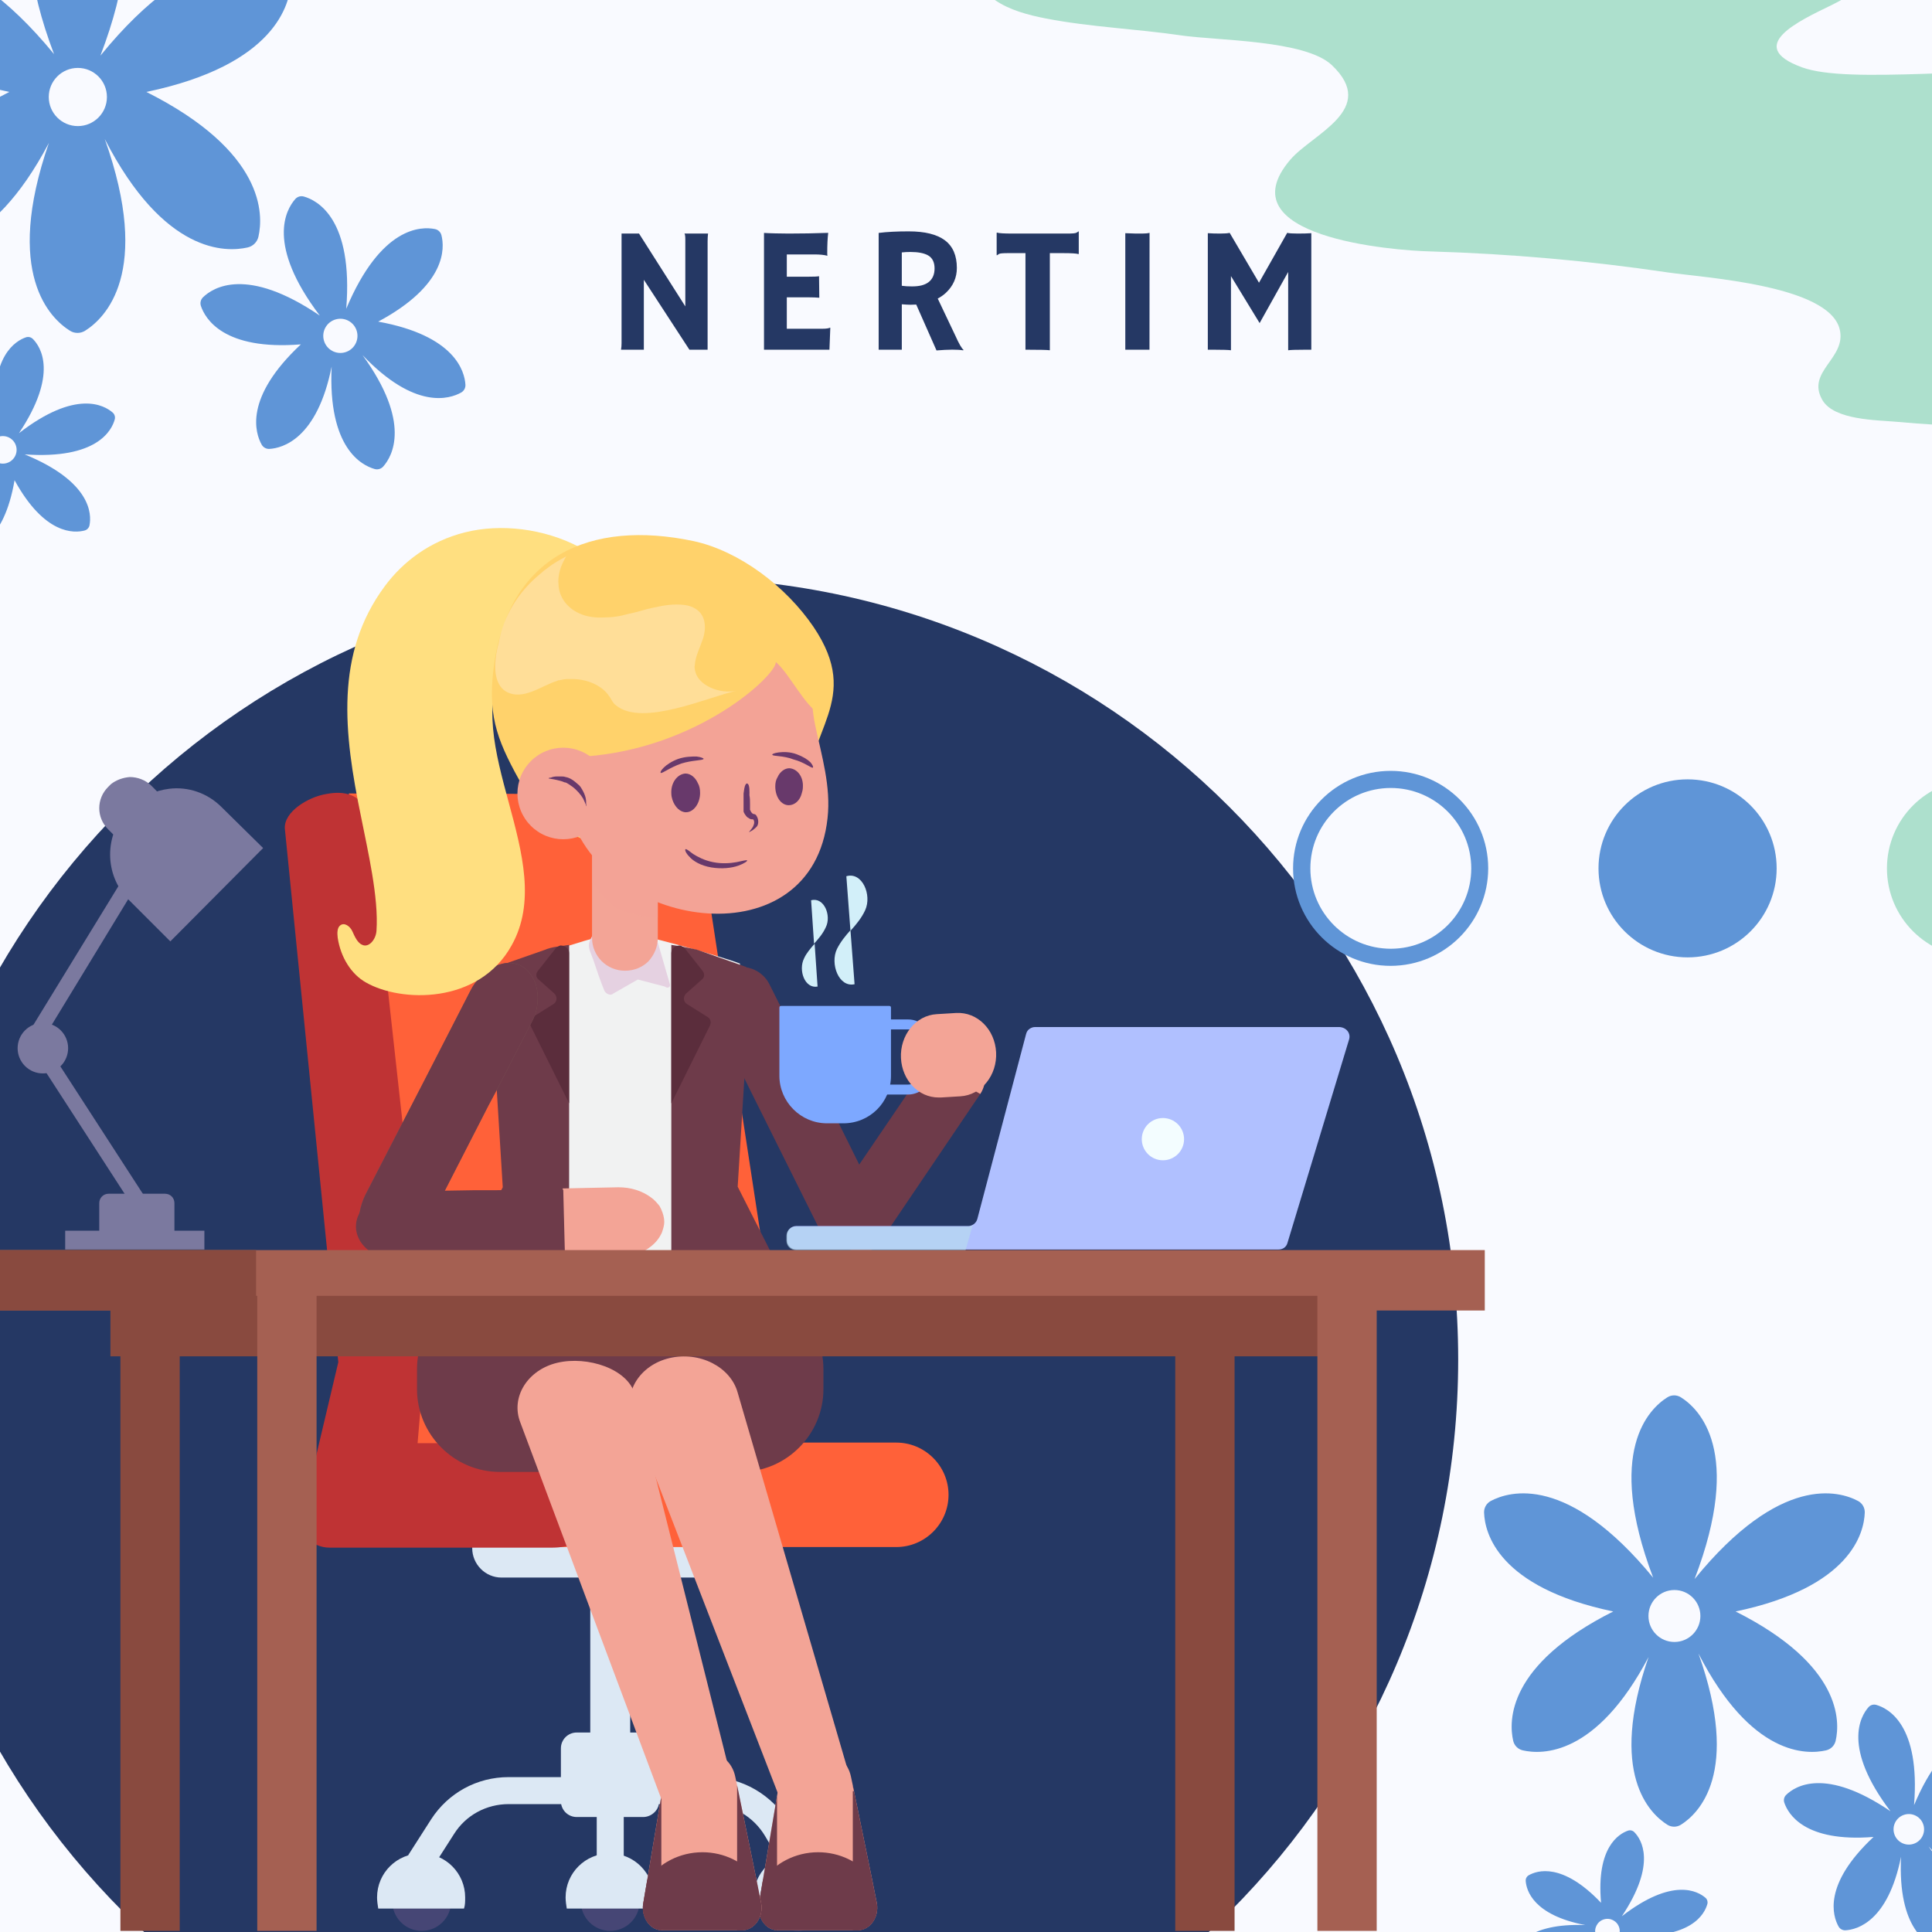 <svg xmlns="http://www.w3.org/2000/svg" xmlns:xlink="http://www.w3.org/1999/xlink" width="1080" viewBox="0 0 810 810" height="1080" preserveAspectRatio="xMidYMid meet"><defs><g></g><clipPath id="43053e42a5"><path d="M 0 242.25 L 611.352 242.25 L 611.352 810 L 0 810 Z M 0 242.25 " clip-rule="nonzero"></path></clipPath><clipPath id="da10d0a8d9"><path d="M 164 784 L 190 784 L 190 809.895 L 164 809.895 Z M 164 784 " clip-rule="nonzero"></path></clipPath><clipPath id="cfd8e65774"><path d="M 322 784 L 347 784 L 347 809.895 L 322 809.895 Z M 322 784 " clip-rule="nonzero"></path></clipPath><clipPath id="4d52016726"><path d="M 243 784 L 269 784 L 269 809.895 L 243 809.895 Z M 243 784 " clip-rule="nonzero"></path></clipPath><clipPath id="c8237ca276"><path d="M 318 734 L 368 734 L 368 809.895 L 318 809.895 Z M 318 734 " clip-rule="nonzero"></path></clipPath><clipPath id="2a83581175"><path d="M 317 776 L 368 776 L 368 809.895 L 317 809.895 Z M 317 776 " clip-rule="nonzero"></path></clipPath><clipPath id="00e48e330b"><path d="M 318 752 L 326 752 L 326 809.895 L 318 809.895 Z M 318 752 " clip-rule="nonzero"></path></clipPath><clipPath id="082502fe91"><path d="M 357 748 L 368 748 L 368 809.895 L 357 809.895 Z M 357 748 " clip-rule="nonzero"></path></clipPath><clipPath id="0bfcb8d19a"><path d="M 269 734 L 320 734 L 320 809.895 L 269 809.895 Z M 269 734 " clip-rule="nonzero"></path></clipPath><clipPath id="66f32c09f4"><path d="M 269 776 L 320 776 L 320 809.895 L 269 809.895 Z M 269 776 " clip-rule="nonzero"></path></clipPath><clipPath id="0d52234a70"><path d="M 269 752 L 278 752 L 278 809.895 L 269 809.895 Z M 269 752 " clip-rule="nonzero"></path></clipPath><clipPath id="cb4de362cf"><path d="M 309 748 L 320 748 L 320 809.895 L 309 809.895 Z M 309 748 " clip-rule="nonzero"></path></clipPath><clipPath id="b71ec45f8d"><path d="M 50 529 L 76 529 L 76 809.895 L 50 809.895 Z M 50 529 " clip-rule="nonzero"></path></clipPath><clipPath id="180e254218"><path d="M 492 529 L 518 529 L 518 809.895 L 492 809.895 Z M 492 529 " clip-rule="nonzero"></path></clipPath><clipPath id="d9afd499dc"><path d="M 0 524 L 622.5 524 L 622.5 550 L 0 550 Z M 0 524 " clip-rule="nonzero"></path></clipPath><clipPath id="c17800f600"><path d="M 552 529 L 578 529 L 578 809.895 L 552 809.895 Z M 552 529 " clip-rule="nonzero"></path></clipPath><clipPath id="ba3434ca13"><path d="M 107 529 L 133 529 L 133 809.895 L 107 809.895 Z M 107 529 " clip-rule="nonzero"></path></clipPath><clipPath id="102e5decc3"><path d="M 622.156 585 L 782 585 L 782 766 L 622.156 766 Z M 622.156 585 " clip-rule="nonzero"></path></clipPath><clipPath id="679f090626"><path d="M 84 82 L 195.203 82 L 195.203 197 L 84 197 Z M 84 82 " clip-rule="nonzero"></path></clipPath><clipPath id="36228aca7e"><path d="M 542.129 323.191 L 624 323.191 L 624 404.941 L 542.129 404.941 Z M 542.129 323.191 " clip-rule="nonzero"></path></clipPath></defs><rect x="-81" width="972" fill="#ffffff" y="-81" height="972" fill-opacity="1"></rect><rect x="-81" width="972" fill="#ffffff" y="-81" height="972" fill-opacity="1"></rect><rect x="-81" width="972" fill="#f9faff" y="-81" height="972" fill-opacity="1"></rect><g clip-path="url(#43053e42a5)"><path fill="#253864" d="M 283.602 242.25 C 102.59 242.25 -44.148 388.988 -44.148 570 C -44.148 751.012 102.59 897.75 283.602 897.75 C 464.613 897.75 611.352 751.012 611.352 570 C 611.352 388.988 464.613 242.25 283.602 242.25 " fill-opacity="1" fill-rule="nonzero"></path></g><path fill="#dce8f4" d="M 255.844 756.137 C 251.414 756.137 247.473 752.445 247.473 747.77 L 247.473 599.395 C 247.473 594.969 251.168 591.031 255.844 591.031 C 260.277 591.031 264.219 594.723 264.219 599.395 L 264.219 748.016 C 263.973 752.445 260.277 756.137 255.844 756.137 Z M 255.844 756.137 " fill-opacity="1" fill-rule="nonzero"></path><path fill="#dce8f4" d="M 301.152 661.402 L 210.289 661.402 C 203.395 661.402 197.98 655.742 197.98 649.102 C 197.98 642.211 203.641 636.797 210.289 636.797 L 301.152 636.797 C 308.047 636.797 313.465 642.457 313.465 649.102 C 313.465 655.742 308.047 661.402 301.152 661.402 Z M 301.152 661.402 " fill-opacity="1" fill-rule="nonzero"></path><path fill="#dce8f4" d="M 269.637 761.797 L 241.809 761.797 C 238.117 761.797 235.16 758.844 235.16 755.152 L 235.16 733.008 C 235.16 729.316 238.117 726.363 241.809 726.363 L 269.637 726.363 C 273.328 726.363 276.285 729.316 276.285 733.008 L 276.285 755.152 C 276.531 758.598 273.328 761.797 269.637 761.797 Z M 269.637 761.797 " fill-opacity="1" fill-rule="nonzero"></path><g clip-path="url(#da10d0a8d9)"><path fill="#464675" d="M 189.113 797.227 C 189.113 798.035 189.035 798.836 188.879 799.629 C 188.719 800.422 188.484 801.188 188.176 801.938 C 187.867 802.684 187.488 803.391 187.039 804.062 C 186.59 804.734 186.078 805.355 185.508 805.926 C 184.938 806.5 184.312 807.008 183.641 807.457 C 182.969 807.906 182.262 808.285 181.512 808.594 C 180.766 808.902 179.996 809.137 179.203 809.293 C 178.41 809.453 177.609 809.531 176.801 809.531 C 175.992 809.531 175.191 809.453 174.398 809.293 C 173.605 809.137 172.836 808.902 172.09 808.594 C 171.344 808.285 170.633 807.906 169.961 807.457 C 169.289 807.008 168.668 806.5 168.098 805.926 C 167.523 805.355 167.016 804.734 166.566 804.062 C 166.117 803.391 165.734 802.684 165.426 801.938 C 165.117 801.188 164.883 800.422 164.727 799.629 C 164.57 798.836 164.488 798.035 164.488 797.227 C 164.488 796.418 164.57 795.621 164.727 794.828 C 164.883 794.035 165.117 793.266 165.426 792.52 C 165.734 791.773 166.117 791.062 166.566 790.391 C 167.016 789.723 167.523 789.098 168.098 788.527 C 168.668 787.957 169.289 787.445 169.961 786.996 C 170.633 786.551 171.344 786.172 172.09 785.859 C 172.836 785.551 173.605 785.32 174.398 785.16 C 175.191 785.004 175.992 784.926 176.801 784.926 C 177.609 784.926 178.41 785.004 179.203 785.16 C 179.996 785.32 180.766 785.551 181.512 785.859 C 182.262 786.172 182.969 786.551 183.641 786.996 C 184.312 787.445 184.938 787.957 185.508 788.527 C 186.078 789.098 186.59 789.723 187.039 790.391 C 187.488 791.062 187.867 791.773 188.176 792.52 C 188.484 793.266 188.719 794.035 188.879 794.828 C 189.035 795.621 189.113 796.418 189.113 797.227 Z M 189.113 797.227 " fill-opacity="1" fill-rule="nonzero"></path></g><path fill="#dce8f4" d="M 194.531 800.18 C 195.023 798.703 195.023 797.227 195.023 795.504 C 195.023 785.418 186.898 777.051 176.555 777.051 C 166.461 777.051 158.086 785.172 158.086 795.504 C 158.086 796.98 158.332 798.703 158.578 800.18 Z M 194.531 800.18 " fill-opacity="1" fill-rule="nonzero"></path><g clip-path="url(#cfd8e65774)"><path fill="#464675" d="M 346.953 797.227 C 346.953 798.035 346.875 798.836 346.719 799.629 C 346.562 800.422 346.328 801.188 346.02 801.938 C 345.707 802.684 345.328 803.391 344.879 804.062 C 344.43 804.734 343.922 805.355 343.348 805.926 C 342.777 806.5 342.156 807.008 341.484 807.457 C 340.812 807.906 340.102 808.285 339.355 808.594 C 338.609 808.902 337.836 809.137 337.043 809.293 C 336.25 809.453 335.453 809.531 334.645 809.531 C 333.836 809.531 333.035 809.453 332.242 809.293 C 331.449 809.137 330.68 808.902 329.93 808.594 C 329.184 808.285 328.477 807.906 327.801 807.457 C 327.129 807.008 326.508 806.5 325.938 805.926 C 325.367 805.355 324.855 804.734 324.406 804.062 C 323.957 803.391 323.578 802.684 323.27 801.938 C 322.957 801.188 322.727 800.422 322.566 799.629 C 322.41 798.836 322.332 798.035 322.332 797.227 C 322.332 796.418 322.41 795.621 322.566 794.828 C 322.727 794.035 322.957 793.266 323.27 792.52 C 323.578 791.773 323.957 791.062 324.406 790.391 C 324.855 789.723 325.367 789.098 325.938 788.527 C 326.508 787.957 327.129 787.445 327.801 786.996 C 328.477 786.551 329.184 786.172 329.93 785.859 C 330.68 785.551 331.449 785.32 332.242 785.16 C 333.035 785.004 333.836 784.926 334.645 784.926 C 335.453 784.926 336.25 785.004 337.043 785.16 C 337.836 785.32 338.609 785.551 339.355 785.859 C 340.102 786.172 340.812 786.551 341.484 786.996 C 342.156 787.445 342.777 787.957 343.348 788.527 C 343.922 789.098 344.43 789.723 344.879 790.391 C 345.328 791.062 345.707 791.773 346.02 792.52 C 346.328 793.266 346.562 794.035 346.719 794.828 C 346.875 795.621 346.953 796.418 346.953 797.227 Z M 346.953 797.227 " fill-opacity="1" fill-rule="nonzero"></path></g><path fill="#dce8f4" d="M 352.371 800.18 C 352.863 798.703 352.863 797.227 352.863 795.504 C 352.863 785.418 344.738 777.051 334.398 777.051 C 324.301 777.051 315.93 785.172 315.93 795.504 C 315.93 796.98 316.176 798.703 316.422 800.18 Z M 352.371 800.18 " fill-opacity="1" fill-rule="nonzero"></path><g clip-path="url(#4d52016726)"><path fill="#464675" d="M 268.156 797.227 C 268.156 798.035 268.078 798.836 267.922 799.629 C 267.762 800.422 267.531 801.188 267.219 801.938 C 266.91 802.684 266.531 803.391 266.082 804.062 C 265.633 804.734 265.125 805.355 264.551 805.926 C 263.98 806.5 263.359 807.008 262.688 807.457 C 262.012 807.906 261.305 808.285 260.559 808.594 C 259.809 808.902 259.039 809.137 258.246 809.293 C 257.453 809.453 256.652 809.531 255.844 809.531 C 255.035 809.531 254.238 809.453 253.445 809.293 C 252.652 809.137 251.879 808.902 251.133 808.594 C 250.387 808.285 249.676 807.906 249.004 807.457 C 248.332 807.008 247.711 806.5 247.141 805.926 C 246.566 805.355 246.059 804.734 245.609 804.062 C 245.16 803.391 244.781 802.684 244.469 801.938 C 244.16 801.188 243.926 800.422 243.77 799.629 C 243.613 798.836 243.535 798.035 243.535 797.227 C 243.535 796.418 243.613 795.621 243.77 794.828 C 243.926 794.035 244.16 793.266 244.469 792.52 C 244.781 791.773 245.16 791.062 245.609 790.391 C 246.059 789.723 246.566 789.098 247.141 788.527 C 247.711 787.957 248.332 787.445 249.004 786.996 C 249.676 786.551 250.387 786.172 251.133 785.859 C 251.879 785.551 252.652 785.32 253.445 785.16 C 254.238 785.004 255.035 784.926 255.844 784.926 C 256.652 784.926 257.453 785.004 258.246 785.16 C 259.039 785.32 259.809 785.551 260.559 785.859 C 261.305 786.172 262.012 786.551 262.688 786.996 C 263.359 787.445 263.98 787.957 264.551 788.527 C 265.125 789.098 265.633 789.723 266.082 790.391 C 266.531 791.062 266.91 791.773 267.219 792.52 C 267.531 793.266 267.762 794.035 267.922 794.828 C 268.078 795.621 268.156 796.418 268.156 797.227 Z M 268.156 797.227 " fill-opacity="1" fill-rule="nonzero"></path></g><path fill="#dce8f4" d="M 273.574 800.18 C 274.066 798.703 274.066 797.227 274.066 795.504 C 274.066 785.418 265.941 777.051 255.598 777.051 C 245.504 777.051 237.133 785.172 237.133 795.504 C 237.133 796.98 237.379 798.703 237.625 800.18 Z M 273.574 800.18 " fill-opacity="1" fill-rule="nonzero"></path><path fill="#dce8f4" d="M 330.703 786.648 L 320.852 769.914 C 315.93 761.551 307.062 756.383 297.461 756.383 L 213.246 756.383 C 203.887 756.383 195.27 761.059 190.344 768.93 L 180.742 783.941 L 171.137 777.789 L 180.742 762.781 C 187.883 751.707 199.949 745.062 213.246 745.062 L 297.461 745.062 C 311.004 745.062 323.809 752.445 330.703 764.254 L 340.555 780.988 Z M 330.703 786.648 " fill-opacity="1" fill-rule="nonzero"></path><path fill="#dce8f4" d="M 250.184 750.723 L 261.508 750.723 L 261.508 785.664 L 250.184 785.664 Z M 250.184 750.723 " fill-opacity="1" fill-rule="nonzero"></path><path fill="#ff6139" d="M 146.27 332.668 L 255.598 332.914 C 275.297 332.914 292.043 346.938 295.738 366.379 L 319.375 520.902 C 319.867 522.871 319.867 524.84 320.113 527.055 L 321.84 577.004 C 322.578 599.887 304.602 618.836 281.699 619.328 L 164.488 621.789 L 146.023 339.559 Z M 146.27 332.668 " fill-opacity="1" fill-rule="nonzero"></path><path fill="#ff6139" d="M 375.766 648.609 L 208.566 648.609 L 208.566 604.809 L 375.766 604.809 C 387.832 604.809 397.68 614.652 397.68 626.707 C 397.68 638.766 387.832 648.609 375.766 648.609 Z M 375.766 648.609 " fill-opacity="1" fill-rule="nonzero"></path><path fill="#bf3334" d="M 119.426 347.43 L 141.836 571.098 L 126.57 635.566 C 124.844 642.457 130.508 648.855 138.141 648.855 L 231.715 648.855 C 245.012 648.855 255.598 639.012 255.598 626.953 C 255.598 614.898 245.012 605.055 231.715 605.055 L 175.078 605.055 L 178.773 561.258 L 154.887 344.973 C 152.918 330.207 140.605 332.176 136.664 332.914 C 129.277 334.145 118.934 340.297 119.426 347.43 Z M 119.426 347.43 " fill-opacity="1" fill-rule="nonzero"></path><g clip-path="url(#c8237ca276)"><path fill="#f3a496" d="M 359.512 809.285 L 326.27 809.285 C 326.023 809.285 326.023 809.285 325.777 809.285 C 320.852 809.039 317.406 803.871 318.145 798.211 L 319.867 788.125 L 325.777 752.938 L 327.008 746.047 C 327.996 740.141 332.426 735.711 337.844 735.223 L 344.738 734.73 C 350.402 734.484 355.574 738.664 356.805 745.062 L 357.543 748.508 L 365.422 786.895 L 367.641 797.965 C 368.625 803.625 364.93 809.285 359.512 809.285 Z M 359.512 809.285 " fill-opacity="1" fill-rule="nonzero"></path></g><g clip-path="url(#2a83581175)"><path fill="#6e3b4a" d="M 359.512 809.285 L 326.27 809.285 C 321.102 809.285 317.16 803.871 318.145 798.211 L 319.867 788.125 C 324.793 781.234 333.41 776.559 343.016 776.559 C 352.125 776.559 360.254 780.742 365.176 786.895 L 367.395 797.965 C 368.625 803.625 364.93 809.285 359.512 809.285 Z M 359.512 809.285 " fill-opacity="1" fill-rule="nonzero"></path></g><g clip-path="url(#00e48e330b)"><path fill="#6e3b4a" d="M 325.777 752.938 L 325.777 809.285 C 320.852 809.039 317.406 803.871 318.145 798.211 L 319.867 788.125 Z M 325.777 752.938 " fill-opacity="1" fill-rule="nonzero"></path></g><g clip-path="url(#082502fe91)"><path fill="#6e3b4a" d="M 359.512 809.285 L 357.543 809.285 L 357.543 748.508 L 365.422 786.895 L 367.641 797.965 C 368.625 803.625 364.93 809.285 359.512 809.285 Z M 359.512 809.285 " fill-opacity="1" fill-rule="nonzero"></path></g><g clip-path="url(#0bfcb8d19a)"><path fill="#f3a496" d="M 311.004 809.285 L 277.762 809.285 C 277.516 809.285 277.516 809.285 277.27 809.285 C 272.344 809.039 268.895 803.871 269.637 798.211 L 271.359 788.125 L 277.27 752.938 L 278.5 746.047 C 279.484 740.141 283.918 735.711 289.336 735.223 L 296.23 734.73 C 301.895 734.484 307.062 738.664 308.297 745.062 L 309.035 748.508 L 316.914 786.895 L 319.129 797.965 C 320.113 803.625 316.422 809.285 311.004 809.285 Z M 311.004 809.285 " fill-opacity="1" fill-rule="nonzero"></path></g><g clip-path="url(#66f32c09f4)"><path fill="#6e3b4a" d="M 311.004 809.285 L 277.762 809.285 C 272.59 809.285 268.648 803.871 269.637 798.211 L 271.359 788.125 C 276.285 781.234 284.902 776.559 294.504 776.559 C 303.617 776.559 311.742 780.742 316.668 786.895 L 318.883 797.965 C 320.113 803.625 316.422 809.285 311.004 809.285 Z M 311.004 809.285 " fill-opacity="1" fill-rule="nonzero"></path></g><g clip-path="url(#0d52234a70)"><path fill="#6e3b4a" d="M 277.27 752.938 L 277.27 809.285 C 272.344 809.039 268.895 803.871 269.637 798.211 L 271.359 788.125 Z M 277.27 752.938 " fill-opacity="1" fill-rule="nonzero"></path></g><g clip-path="url(#cb4de362cf)"><path fill="#6e3b4a" d="M 311.004 809.285 L 309.035 809.285 L 309.035 748.508 L 316.914 786.895 L 319.129 797.965 C 320.113 803.625 316.422 809.285 311.004 809.285 Z M 311.004 809.285 " fill-opacity="1" fill-rule="nonzero"></path></g><path fill="#7b799f" d="M 61.809 512.293 L 12.312 435.766 L 12.805 435.027 L 60.328 357.52 L 63.039 359.242 L 16.004 435.766 L 64.516 510.57 Z M 61.809 512.293 " fill-opacity="1" fill-rule="nonzero"></path><path fill="#7b799f" d="M 61.312 514.504 L 10.344 435.766 L 11.328 434.043 L 59.59 355.305 L 65.008 358.504 L 17.977 435.766 L 66.73 511.062 Z M 14.281 435.766 L 62.301 510.078 L 14.281 435.766 L 15.02 434.289 Z M 14.281 435.766 " fill-opacity="1" fill-rule="nonzero"></path><path fill="#7b799f" d="M 79.535 359.242 C 79.043 359.98 78.551 360.965 77.812 361.457 L 77.32 361.949 C 72.395 366.871 64.516 366.871 59.59 361.949 L 45.309 347.676 C 40.383 342.758 40.383 334.883 45.309 329.961 L 45.801 329.469 C 46.047 329.223 46.293 328.977 46.539 328.73 C 48.758 327.008 51.465 326.023 54.418 325.777 C 57.621 325.777 61.066 327.008 63.531 329.469 L 77.812 343.988 C 79.781 345.957 80.766 348.168 81.262 350.629 C 81.754 353.582 81.262 356.535 79.535 359.242 Z M 79.535 359.242 " fill-opacity="1" fill-rule="nonzero"></path><path fill="#7b799f" d="M 110.316 355.551 L 71.41 394.676 L 53.926 377.203 C 43.586 366.871 43.586 349.645 53.926 339.312 L 54.91 338.328 C 59.344 333.898 65.008 331.438 70.918 330.699 C 78.797 329.715 86.922 332.422 92.832 338.328 Z M 110.316 355.551 " fill-opacity="1" fill-rule="nonzero"></path><path fill="#7b799f" d="M 73.133 517.703 L 41.613 517.703 L 41.613 504.418 C 41.613 502.203 43.34 500.48 45.555 500.48 L 69.195 500.48 C 71.41 500.48 73.133 502.203 73.133 504.418 Z M 73.133 517.703 " fill-opacity="1" fill-rule="nonzero"></path><path fill="#7b799f" d="M 27.332 515.98 L 85.691 515.98 L 85.691 523.855 L 27.332 523.855 Z M 27.332 515.98 " fill-opacity="1" fill-rule="nonzero"></path><path fill="#7b799f" d="M 28.562 439.457 C 28.562 440.152 28.496 440.84 28.359 441.523 C 28.227 442.203 28.023 442.863 27.758 443.508 C 27.492 444.148 27.164 444.758 26.781 445.336 C 26.395 445.914 25.953 446.449 25.461 446.938 C 24.973 447.43 24.438 447.867 23.859 448.254 C 23.281 448.641 22.672 448.969 22.027 449.234 C 21.387 449.5 20.723 449.699 20.043 449.836 C 19.359 449.969 18.672 450.039 17.977 450.039 C 17.281 450.039 16.594 449.969 15.91 449.836 C 15.227 449.699 14.566 449.5 13.922 449.234 C 13.281 448.969 12.672 448.641 12.094 448.254 C 11.516 447.867 10.98 447.43 10.488 446.938 C 9.996 446.449 9.559 445.914 9.172 445.336 C 8.785 444.758 8.461 444.148 8.191 443.508 C 7.926 442.863 7.727 442.203 7.59 441.523 C 7.457 440.84 7.387 440.152 7.387 439.457 C 7.387 438.762 7.457 438.074 7.59 437.395 C 7.727 436.711 7.926 436.051 8.191 435.41 C 8.461 434.766 8.785 434.156 9.172 433.578 C 9.559 433 9.996 432.469 10.488 431.977 C 10.98 431.484 11.516 431.047 12.094 430.66 C 12.672 430.273 13.281 429.949 13.922 429.684 C 14.566 429.418 15.227 429.215 15.91 429.082 C 16.594 428.945 17.281 428.879 17.977 428.879 C 18.672 428.879 19.359 428.945 20.043 429.082 C 20.723 429.215 21.387 429.418 22.027 429.684 C 22.672 429.949 23.281 430.273 23.859 430.66 C 24.438 431.047 24.973 431.484 25.461 431.977 C 25.953 432.469 26.395 433 26.781 433.578 C 27.164 434.156 27.492 434.766 27.758 435.41 C 28.023 436.051 28.227 436.711 28.359 437.395 C 28.496 438.074 28.562 438.762 28.562 439.457 Z M 28.562 439.457 " fill-opacity="1" fill-rule="nonzero"></path><path fill="#d2eff9" d="M 358.281 412.637 L 356.559 390 C 354.344 392.461 352.371 394.922 350.895 397.875 C 347.941 404.023 351.633 414.113 358.281 412.637 Z M 358.281 412.637 " fill-opacity="1" fill-rule="nonzero"></path><path fill="#d2eff9" d="M 354.836 367.363 L 356.559 390.246 C 359.02 387.539 361.238 384.832 362.715 381.633 C 365.668 375.234 361.484 365.395 354.836 367.363 Z M 354.836 367.363 " fill-opacity="1" fill-rule="nonzero"></path><path fill="#d2eff9" d="M 342.77 413.621 L 341.539 395.66 C 339.812 397.629 338.09 399.598 337.105 401.809 C 334.645 406.73 337.352 414.605 342.77 413.621 Z M 342.77 413.621 " fill-opacity="1" fill-rule="nonzero"></path><path fill="#d2eff9" d="M 340.059 377.449 L 341.293 395.66 C 343.262 393.445 344.984 391.477 346.215 388.77 C 348.68 383.848 345.477 375.973 340.059 377.449 Z M 340.059 377.449 " fill-opacity="1" fill-rule="nonzero"></path><path fill="#6e3b4a" d="M 410.977 458.648 L 368.871 520.902 C 365.422 526.07 358.773 526.562 354.098 522.379 L 352.125 520.41 C 347.449 516.227 346.461 508.602 349.91 503.434 L 389.062 445.855 L 392.262 441.18 C 395.711 436.012 402.359 435.52 407.039 439.703 L 409.008 441.672 C 413.441 445.855 414.426 453.484 410.977 458.648 Z M 410.977 458.648 " fill-opacity="1" fill-rule="nonzero"></path><path fill="#f3a496" d="M 410.977 458.648 L 388.816 445.855 L 392.016 441.18 C 395.465 436.012 402.113 435.52 406.793 439.703 L 408.762 441.672 C 413.441 445.855 414.426 453.484 410.977 458.648 Z M 410.977 458.648 " fill-opacity="1" fill-rule="nonzero"></path><path fill="#6e3b4a" d="M 361.977 521.395 L 361.484 521.641 C 355.082 524.84 346.957 522.133 343.754 515.734 L 317.406 462.832 L 298.445 424.695 C 295.246 418.051 297.953 410.176 304.355 406.977 L 304.848 406.73 C 311.496 403.531 319.375 406.238 322.578 412.637 L 342.523 452.5 L 367.887 503.68 C 371.086 510.078 368.379 518.195 361.977 521.395 Z M 361.977 521.395 " fill-opacity="1" fill-rule="nonzero"></path><path fill="#f1f2f2" d="M 308.297 418.543 C 308.789 412.391 314.699 414.852 309.281 412.391 L 310.266 404.023 C 305.34 401.809 265.695 390.492 260.277 390.738 C 254.859 390.738 220.879 402.055 215.953 404.023 L 220.633 404.27 C 214.969 406.73 211.77 412.391 212.262 418.543 L 221.617 525.332 L 260.523 524.594 L 299.43 525.332 Z M 308.297 418.543 " fill-opacity="1" fill-rule="nonzero"></path><path fill="#7da8ff" d="M 380.691 458.895 L 365.914 458.895 C 360.254 458.895 355.82 454.223 355.82 448.809 L 355.82 437.488 C 355.82 431.828 360.5 427.402 365.914 427.402 L 380.691 427.402 C 386.355 427.402 390.785 432.074 390.785 437.488 L 390.785 448.809 C 390.785 454.469 386.109 458.895 380.691 458.895 Z M 365.914 431.582 C 362.715 431.582 360.008 434.289 360.008 437.488 L 360.008 448.809 C 360.008 452.008 362.715 454.715 365.914 454.715 L 380.691 454.715 C 383.891 454.715 386.602 452.008 386.602 448.809 L 386.602 437.488 C 386.602 434.289 383.891 431.582 380.691 431.582 Z M 365.914 431.582 " fill-opacity="1" fill-rule="nonzero"></path><path fill="#7da8ff" d="M 353.605 470.953 L 346.707 470.953 C 335.629 470.953 326.762 461.848 326.762 451.023 L 326.762 422.48 C 326.762 421.988 327.008 421.742 327.5 421.742 L 372.809 421.742 C 373.305 421.742 373.551 421.988 373.551 422.48 L 373.551 451.023 C 373.551 462.094 364.684 470.953 353.605 470.953 Z M 353.605 470.953 " fill-opacity="1" fill-rule="nonzero"></path><path fill="#f3a496" d="M 393.496 460.125 C 385.121 460.125 378.227 452.992 377.734 443.641 C 377.242 434.043 383.891 425.68 392.758 425.188 L 400.883 424.695 C 409.746 424.203 417.133 431.582 417.625 441.18 C 418.117 450.777 411.469 459.141 402.605 459.633 L 394.48 460.125 C 393.988 460.125 393.742 460.125 393.496 460.125 Z M 393.496 460.125 " fill-opacity="1" fill-rule="nonzero"></path><path fill="#6e3b4a" d="M 310.512 617.113 L 209.551 617.113 C 190.344 617.113 174.832 601.363 174.832 582.418 L 174.832 574.051 C 174.832 554.859 190.59 539.359 209.551 539.359 L 310.512 539.359 C 329.719 539.359 345.23 555.105 345.23 574.051 L 345.23 582.418 C 345.23 601.363 329.719 617.113 310.512 617.113 Z M 310.512 617.113 " fill-opacity="1" fill-rule="nonzero"></path><path fill="#6e3b4a" d="M 238.609 396.152 L 238.609 527.793 C 238.609 553.137 219.895 561.012 196.746 561.012 L 194.039 561.012 L 181.234 553.875 L 210.785 497.773 L 205.367 409.93 C 205.121 407.715 206.598 405.746 208.32 405.254 L 228.02 398.367 C 229.742 397.629 231.715 397.137 233.438 396.891 C 235.16 396.645 236.887 396.398 238.609 396.152 Z M 238.609 396.152 " fill-opacity="1" fill-rule="nonzero"></path><path fill="#5b2d3c" d="M 238.609 399.598 L 238.609 462.586 L 222.355 429.859 C 221.863 428.633 222.109 427.156 223.34 426.418 L 231.961 421.004 C 233.684 420.02 233.684 417.805 232.453 416.574 L 225.805 410.668 C 224.574 409.684 224.574 408.207 225.559 406.977 L 232.945 397.629 C 233.438 397.137 234.176 396.645 234.914 396.398 C 236.887 396.398 238.609 397.629 238.609 399.598 Z M 238.609 399.598 " fill-opacity="1" fill-rule="nonzero"></path><path fill="#6e3b4a" d="M 281.453 396.152 L 281.453 527.793 C 281.453 553.137 300.168 561.012 323.316 561.012 L 326.023 561.012 L 338.828 555.844 L 309.281 497.527 L 314.699 409.684 C 314.945 407.469 313.711 405.5 311.742 405.008 L 292.043 398.121 C 288.594 397.383 285.148 396.645 281.453 396.152 Z M 281.453 396.152 " fill-opacity="1" fill-rule="nonzero"></path><path fill="#5b2d3c" d="M 281.453 399.598 L 281.453 462.586 L 297.707 429.859 C 298.199 428.633 297.953 427.156 296.723 426.418 L 288.102 421.004 C 286.379 420.02 286.379 417.805 287.609 416.574 L 294.258 410.668 C 295.492 409.684 295.492 408.207 294.504 406.977 L 287.117 397.629 C 286.625 397.137 285.887 396.645 285.148 396.398 C 283.18 396.398 281.453 397.629 281.453 399.598 Z M 281.453 399.598 " fill-opacity="1" fill-rule="nonzero"></path><path fill="#f3a496" d="M 282.441 756.137 C 285.148 755.152 287.855 754.414 290.566 753.43 C 295.738 750.723 301.398 749 307.062 747.523 L 266.188 584.633 C 263.234 573.805 246.242 568.395 233.684 571.344 C 221.125 574.297 213.984 585.863 218.172 596.445 L 278.992 758.844 C 279.73 757.859 280.961 756.629 282.441 756.137 Z M 282.441 756.137 " fill-opacity="1" fill-rule="nonzero"></path><path fill="#f3a496" d="M 328.488 752.445 C 338.582 751.215 347.695 750.477 358.035 750.969 L 309.281 583.895 C 306.324 573.066 293.273 566.426 280.715 569.375 C 268.156 572.328 261.016 583.895 265.203 594.477 L 326.27 752.199 C 326.516 752.445 327.996 752.691 328.488 752.445 Z M 328.488 752.445 " fill-opacity="1" fill-rule="nonzero"></path><path fill="#7d5c56" d="M 225.312 420.758 C 225.066 423.711 224.082 426.418 222.602 429.125 L 208.812 455.945 L 204.875 463.324 L 183.941 504.172 L 178.527 514.75 C 176.309 519.18 172.617 522.871 168.676 524.594 C 166.953 525.332 165.227 525.824 163.75 526.07 C 161.289 526.316 159.074 525.824 157.102 524.84 C 153.656 523.117 151.438 519.672 150.699 514.996 C 149.961 510.57 150.945 505.648 153.164 500.973 L 177.785 453.238 L 182.465 444.133 L 197.238 415.344 C 199.457 410.914 203.148 407.223 207.09 405.254 C 208.812 404.516 210.289 404.023 212.016 403.777 C 214.477 403.531 216.691 404.023 218.664 405.008 C 223.586 407.961 226.051 413.867 225.312 420.758 Z M 225.312 420.758 " fill-opacity="1" fill-rule="nonzero"></path><path fill="#6e3b4a" d="M 225.312 420.758 C 225.066 423.711 224.082 426.418 222.602 429.125 L 208.812 455.945 L 204.875 463.324 L 183.941 504.172 L 178.527 514.75 C 176.309 519.18 172.617 522.871 168.676 524.594 C 166.953 525.332 165.227 525.824 163.75 526.07 C 161.289 526.316 159.074 525.824 157.102 524.84 C 153.656 523.117 151.438 519.672 150.699 514.996 C 149.961 510.57 150.945 505.648 153.164 500.973 L 177.785 453.238 L 182.465 444.133 L 197.238 415.344 C 199.457 410.914 203.148 407.223 207.09 405.254 C 208.812 404.516 210.289 404.023 212.016 403.777 C 214.477 403.531 216.691 404.023 218.664 405.008 C 223.586 407.961 226.051 413.867 225.312 420.758 Z M 225.312 420.758 " fill-opacity="1" fill-rule="nonzero"></path><path fill="#f3a496" d="M 259.293 527.055 C 264.465 527.055 269.141 525.578 272.836 522.625 C 275.051 520.902 276.531 518.934 277.516 516.719 C 278.008 515.242 278.5 513.766 278.5 512.293 C 278.5 510.57 278.008 508.848 277.27 507.125 C 277.023 506.633 276.777 506.141 276.531 505.648 C 275.543 504.418 274.312 502.941 272.836 501.957 C 269.141 499.25 264.465 497.773 259.293 497.773 L 247.227 498.02 L 235.898 498.266 L 236.637 527.055 Z M 259.293 527.055 " fill-opacity="1" fill-rule="nonzero"></path><path fill="#6e3b4a" d="M 159.812 501.219 C 153.41 503.68 149.223 508.602 149.223 514.258 C 149.223 516.473 149.961 518.688 151.191 520.656 C 152.176 522.133 153.41 523.363 154.641 524.348 C 158.332 527.055 163.012 528.531 168.184 528.531 L 200.688 528.039 L 201.426 528.039 L 211.031 527.793 L 236.887 527.547 L 236.145 498.758 L 207.09 499.004 L 198.719 499.004 L 168.43 499.496 C 165.477 499.496 162.52 499.988 159.812 501.219 Z M 159.812 501.219 " fill-opacity="1" fill-rule="nonzero"></path><g clip-path="url(#b71ec45f8d)"><path fill="#894a3f" d="M 50.48 529.762 L 75.352 529.762 L 75.352 809.531 L 50.48 809.531 Z M 50.48 529.762 " fill-opacity="1" fill-rule="nonzero"></path></g><g clip-path="url(#180e254218)"><path fill="#894a3f" d="M 492.73 529.762 L 517.602 529.762 L 517.602 809.531 L 492.73 809.531 Z M 492.73 529.762 " fill-opacity="1" fill-rule="nonzero"></path></g><g clip-path="url(#d9afd499dc)"><path fill="#a56052" d="M 0 524.102 L 622.5 524.102 L 622.5 549.445 L 0 549.445 Z M 0 524.102 " fill-opacity="1" fill-rule="nonzero"></path></g><path fill="#894a3f" d="M 46.293 543.293 L 568.574 543.293 L 568.574 568.641 L 46.293 568.641 Z M 46.293 543.293 " fill-opacity="1" fill-rule="nonzero"></path><g clip-path="url(#c17800f600)"><path fill="#a56052" d="M 552.32 529.762 L 577.191 529.762 L 577.191 809.531 L 552.32 809.531 Z M 552.32 529.762 " fill-opacity="1" fill-rule="nonzero"></path></g><g clip-path="url(#ba3434ca13)"><path fill="#a56052" d="M 107.855 529.762 L 132.723 529.762 L 132.723 809.531 L 107.855 809.531 Z M 107.855 529.762 " fill-opacity="1" fill-rule="nonzero"></path></g><path fill="#894a3f" d="M 0 524.102 L 107.363 524.102 L 107.363 549.445 L 0 549.445 Z M 0 524.102 " fill-opacity="1" fill-rule="nonzero"></path><path fill="#b0c0ff" d="M 565.617 435.766 L 539.762 521.148 C 539.27 522.871 537.793 523.855 536.07 523.855 L 333.902 523.855 C 331.688 523.855 329.965 522.133 329.965 519.918 L 329.965 517.949 C 329.965 515.734 331.688 514.012 333.902 514.012 L 406.055 514.012 C 406.793 514.012 407.285 513.766 407.777 513.52 C 408.762 513.031 409.5 512.047 409.746 511.062 L 421.812 465.293 L 430.184 433.551 C 430.43 432.566 430.922 431.828 431.664 431.336 C 432.402 430.844 433.141 430.598 433.879 430.598 L 561.68 430.598 C 564.633 430.844 566.355 433.305 565.617 435.766 Z M 565.617 435.766 " fill-opacity="1" fill-rule="nonzero"></path><path fill="#f3fdff" d="M 496.426 477.598 C 496.426 478.18 496.367 478.754 496.254 479.324 C 496.141 479.895 495.973 480.449 495.75 480.988 C 495.527 481.523 495.254 482.035 494.93 482.52 C 494.605 483 494.238 483.449 493.828 483.859 C 493.414 484.273 492.969 484.641 492.484 484.961 C 492 485.285 491.488 485.559 490.953 485.781 C 490.414 486.004 489.859 486.172 489.289 486.285 C 488.719 486.398 488.141 486.453 487.559 486.453 C 486.977 486.453 486.402 486.398 485.828 486.285 C 485.258 486.172 484.703 486.004 484.168 485.781 C 483.629 485.559 483.117 485.285 482.633 484.961 C 482.148 484.641 481.703 484.273 481.289 483.859 C 480.879 483.449 480.512 483 480.188 482.52 C 479.863 482.035 479.594 481.523 479.371 480.988 C 479.148 480.449 478.977 479.895 478.863 479.324 C 478.75 478.754 478.695 478.18 478.695 477.598 C 478.695 477.016 478.75 476.438 478.863 475.867 C 478.977 475.297 479.148 474.746 479.371 474.207 C 479.594 473.668 479.863 473.16 480.188 472.676 C 480.512 472.191 480.879 471.746 481.289 471.332 C 481.703 470.922 482.148 470.555 482.633 470.23 C 483.117 469.91 483.629 469.637 484.168 469.414 C 484.703 469.191 485.258 469.023 485.828 468.91 C 486.402 468.797 486.977 468.738 487.559 468.738 C 488.141 468.738 488.719 468.797 489.289 468.91 C 489.859 469.023 490.414 469.191 490.953 469.414 C 491.488 469.637 492 469.91 492.484 470.23 C 492.969 470.555 493.414 470.922 493.828 471.332 C 494.238 471.746 494.605 472.191 494.93 472.676 C 495.254 473.16 495.527 473.668 495.75 474.207 C 495.973 474.746 496.141 475.297 496.254 475.867 C 496.367 476.438 496.426 477.016 496.426 477.598 Z M 496.426 477.598 " fill-opacity="1" fill-rule="nonzero"></path><path fill="#b8dded" d="M 406.055 514.258 C 406.793 514.258 407.285 514.012 407.777 513.766 L 404.82 524.102 L 333.656 524.102 C 331.441 524.102 329.719 522.379 329.719 520.164 L 329.719 518.195 C 329.719 515.98 331.441 514.258 333.656 514.258 Z M 406.055 514.258 " fill-opacity="0.62" fill-rule="nonzero"></path><path fill="#ffdf80" d="M 151.438 342.758 C 144.051 307.078 140.359 274.105 161.289 245.809 C 168.922 235.473 180.25 226.863 195.023 223.172 C 209.797 219.48 228.02 221.449 243.289 229.57 C 248.211 232.277 282.195 268.445 265.449 268.691 C 261.754 268.691 258.801 265.738 255.844 263.277 C 241.562 252.699 221.125 259.836 211.77 276.812 C 192.07 312.492 234.668 360.473 214.477 396.398 C 200.688 421.25 167.938 420.266 153.41 411.898 C 147.254 408.453 142.82 401.32 141.59 393.199 C 141.344 391.23 141.344 389.016 142.574 388.031 C 144.297 386.555 146.762 388.277 147.746 390.492 C 148.73 392.707 149.961 395.414 151.93 396.152 C 154.641 397.383 157.594 393.938 157.84 390.246 C 158.824 376.219 154.148 356.535 151.438 342.758 Z M 151.438 342.758 " fill-opacity="1" fill-rule="nonzero"></path><path fill="#e5d1e1" d="M 280.715 412.145 L 275.793 395.168 C 275.793 395.168 275.543 395.168 275.543 395.168 C 275.297 393.199 274.312 391.723 273.082 390.246 C 272.836 390 272.344 389.508 272.098 389.262 C 269.391 387.047 265.695 385.57 261.508 385.57 C 257.57 385.57 253.875 386.801 251.168 389.016 C 249.441 390.492 247.473 393.199 246.98 395.414 C 246.488 397.629 247.965 400.09 248.703 402.301 C 250.184 406.73 251.66 411.16 253.383 415.344 C 254.121 416.82 256.09 417.559 257.078 416.574 L 267.418 410.668 L 278.746 413.621 C 279.977 414.605 281.453 413.867 280.715 412.145 Z M 280.715 412.145 " fill-opacity="1" fill-rule="nonzero"></path><path fill="#f3a496" d="M 275.793 365.148 L 275.793 393.199 C 275.793 396.891 274.312 400.336 271.852 403.039 C 269.391 405.5 265.941 406.977 262 406.977 C 254.367 406.977 248.211 400.828 248.211 393.199 L 248.211 353.336 Z M 275.793 365.148 " fill-opacity="1" fill-rule="nonzero"></path><path fill="#f3a396" d="M 275.793 365.148 L 275.793 384.586 C 270.621 384.586 263.727 383.109 260.031 381.387 C 255.844 379.664 252.398 375.48 248.211 369.824 L 248.211 353.09 Z M 275.793 365.148 " fill-opacity="0.4" fill-rule="nonzero"></path><path fill="#ffd26b" d="M 337.598 334.145 C 337.598 334.883 337.598 335.867 337.598 336.605 C 337.598 305.848 361.977 293.789 341.047 262.785 C 329.473 245.809 310.02 231.047 290.812 226.863 C 247.719 217.758 212.508 232.77 206.844 280.996 C 204.383 301.664 209.305 312 219.156 329.715 C 226.051 342.02 238.609 350.137 252.152 355.305 C 265.941 360.719 277.023 374.742 291.551 375.48 C 303.863 375.973 315.684 377.695 327.5 372.531 C 341.293 366.625 340.801 348.66 337.598 334.145 Z M 337.598 334.145 " fill-opacity="1" fill-rule="nonzero"></path><path fill="#f3a396" d="M 346.953 343.004 C 340.555 402.301 255.598 390.246 239.594 343.004 C 235.406 345.711 239.102 354.074 237.379 348.66 C 235.652 343.742 236.887 339.312 236.637 334.145 C 236.637 329.961 235.898 326.023 236.145 321.84 C 236.391 311.508 237.133 300.926 241.07 291.574 C 245.258 281.734 252.398 274.352 260.523 268.938 C 268.402 263.77 277.27 260.574 285.887 257.621 C 300.66 252.453 322.578 246.055 334.398 263.031 C 341.047 272.875 339.074 292.066 341.785 304.125 C 344.492 316.922 348.434 329.715 346.953 343.004 Z M 346.953 343.004 " fill-opacity="1" fill-rule="nonzero"></path><path fill="#ffd26b" d="M 341.785 266.723 C 338.828 259.098 331.688 253.438 328.242 250.484 C 316.914 240.148 288.594 232.277 273.574 232.77 C 256.832 233.016 240.824 235.227 227.035 244.824 C 214.969 253.438 212.754 278.781 212.262 293.051 C 211.77 305.355 227.773 318.395 245.258 317.168 C 293.027 313.723 325.531 282.965 325.285 277.551 C 331.441 282.965 337.352 296.25 344.492 299.941 C 344.246 298.957 347.941 282.719 341.785 266.723 Z M 341.785 266.723 " fill-opacity="1" fill-rule="nonzero"></path><path fill="#f3a396" d="M 255.352 332.668 C 255.352 333.297 255.32 333.922 255.262 334.551 C 255.199 335.176 255.105 335.797 254.984 336.414 C 254.859 337.027 254.707 337.637 254.527 338.238 C 254.344 338.84 254.133 339.434 253.891 340.012 C 253.648 340.594 253.383 341.16 253.086 341.715 C 252.789 342.27 252.465 342.809 252.117 343.332 C 251.766 343.852 251.391 344.359 250.992 344.844 C 250.594 345.328 250.172 345.793 249.727 346.238 C 249.281 346.684 248.816 347.105 248.332 347.504 C 247.844 347.902 247.34 348.277 246.816 348.625 C 246.293 348.977 245.754 349.297 245.199 349.594 C 244.645 349.891 244.078 350.16 243.496 350.398 C 242.914 350.641 242.324 350.852 241.723 351.035 C 241.121 351.215 240.512 351.367 239.895 351.492 C 239.277 351.613 238.656 351.707 238.027 351.77 C 237.402 351.828 236.773 351.859 236.145 351.859 C 235.516 351.859 234.891 351.828 234.262 351.77 C 233.637 351.707 233.016 351.613 232.398 351.492 C 231.781 351.367 231.172 351.215 230.57 351.035 C 229.969 350.852 229.379 350.641 228.797 350.398 C 228.215 350.16 227.648 349.891 227.094 349.594 C 226.539 349.297 226 348.977 225.477 348.625 C 224.953 348.277 224.449 347.902 223.961 347.504 C 223.477 347.105 223.008 346.684 222.566 346.238 C 222.121 345.793 221.699 345.328 221.301 344.844 C 220.898 344.359 220.527 343.852 220.176 343.332 C 219.828 342.809 219.504 342.27 219.207 341.715 C 218.91 341.16 218.641 340.594 218.402 340.012 C 218.16 339.434 217.949 338.84 217.766 338.238 C 217.582 337.637 217.43 337.027 217.309 336.414 C 217.188 335.797 217.094 335.176 217.031 334.551 C 216.969 333.922 216.938 333.297 216.938 332.668 C 216.938 332.039 216.969 331.414 217.031 330.785 C 217.094 330.16 217.188 329.539 217.309 328.922 C 217.43 328.309 217.582 327.699 217.766 327.098 C 217.949 326.496 218.16 325.902 218.402 325.324 C 218.641 324.742 218.91 324.176 219.207 323.621 C 219.504 323.066 219.828 322.527 220.176 322.004 C 220.527 321.48 220.898 320.977 221.301 320.492 C 221.699 320.008 222.121 319.543 222.566 319.098 C 223.008 318.652 223.477 318.23 223.961 317.832 C 224.449 317.434 224.953 317.059 225.477 316.711 C 226 316.359 226.539 316.039 227.094 315.742 C 227.648 315.445 228.215 315.176 228.797 314.938 C 229.379 314.695 229.969 314.484 230.57 314.301 C 231.172 314.121 231.781 313.965 232.398 313.844 C 233.016 313.723 233.637 313.629 234.262 313.566 C 234.891 313.508 235.516 313.477 236.145 313.477 C 236.773 313.477 237.402 313.508 238.027 313.566 C 238.656 313.629 239.277 313.723 239.895 313.844 C 240.512 313.965 241.121 314.121 241.723 314.301 C 242.324 314.484 242.914 314.695 243.496 314.938 C 244.078 315.176 244.645 315.445 245.199 315.742 C 245.754 316.039 246.293 316.359 246.816 316.711 C 247.34 317.059 247.844 317.434 248.332 317.832 C 248.816 318.23 249.281 318.652 249.727 319.098 C 250.172 319.543 250.594 320.008 250.992 320.492 C 251.391 320.977 251.766 321.48 252.117 322.004 C 252.465 322.527 252.789 323.066 253.086 323.621 C 253.383 324.176 253.648 324.742 253.891 325.324 C 254.133 325.902 254.344 326.496 254.527 327.098 C 254.707 327.699 254.859 328.309 254.984 328.922 C 255.105 329.539 255.199 330.16 255.262 330.785 C 255.32 331.414 255.352 332.039 255.352 332.668 Z M 255.352 332.668 " fill-opacity="1" fill-rule="nonzero"></path><path fill="#68396b" d="M 245.75 338.082 C 245.75 338.082 245.75 337.59 245.504 337.098 C 245.258 336.605 245.012 335.867 244.52 334.883 C 243.535 333.16 241.809 331.191 239.84 329.715 C 239.348 329.469 238.855 328.977 238.363 328.73 C 237.871 328.484 237.379 327.992 236.637 327.992 C 235.652 327.5 234.422 327.254 233.438 327.008 C 231.469 326.516 229.988 326.516 229.988 326.27 C 229.988 326.27 230.234 326.023 230.977 326.023 C 231.469 325.777 232.453 325.531 233.438 325.531 C 233.93 325.531 234.668 325.531 235.16 325.531 C 235.898 325.531 236.391 325.531 237.133 325.777 C 238.609 326.023 239.84 326.762 241.07 327.746 C 241.562 328.238 242.301 328.73 242.793 329.223 C 243.289 329.715 243.781 330.453 244.027 330.945 C 244.766 332.176 245.258 333.406 245.504 334.391 C 245.75 335.375 245.75 336.359 245.75 337.098 C 245.996 337.836 245.75 338.082 245.75 338.082 Z M 245.75 338.082 " fill-opacity="1" fill-rule="nonzero"></path><path fill="#fff8f5" d="M 207.828 276.074 C 207.336 280.012 207.336 286.902 212.016 289.855 C 219.156 294.035 227.035 287.395 233.684 285.426 C 233.93 285.18 234.422 285.18 234.668 285.18 C 235.652 284.934 236.887 284.688 238.117 284.688 C 238.609 284.688 239.348 284.688 239.84 284.688 C 246.242 284.688 252.398 287.395 255.352 291.82 C 256.34 293.051 256.832 294.773 258.309 295.758 C 269.391 304.863 297.215 292.066 308.789 289.609 C 301.648 291.082 293.027 287.395 291.551 281.734 C 291.305 280.75 291.059 279.766 291.305 278.781 C 291.551 275.09 293.52 271.398 294.75 267.707 C 296.23 263.031 295.984 257.129 290.566 254.668 C 288.594 253.684 286.133 253.438 283.672 253.438 C 279.484 253.438 275.297 254.422 271.113 255.406 C 268.648 256.145 265.941 256.883 263.48 257.375 C 262.492 257.621 261.508 257.867 260.523 258.113 C 258.309 258.605 255.844 258.852 253.383 258.852 C 249.691 259.098 245.996 258.605 242.793 257.129 C 237.379 254.668 234.422 249.992 234.176 245.316 C 233.684 241.133 235.16 236.949 237.379 233.262 C 234.668 234.738 231.961 236.211 229.496 238.18 C 228.512 238.918 227.773 239.41 227.035 240.148 C 216.938 248.27 211.031 258.605 209.059 269.676 C 208.566 271.398 208.074 273.613 207.828 276.074 Z M 207.828 276.074 " fill-opacity="0.329" fill-rule="nonzero"></path><path fill="#68396b" d="M 287.363 356.043 C 287.855 355.797 288.844 356.781 290.566 358.012 C 292.535 359.242 295.246 360.719 298.938 361.457 C 302.633 362.195 306.078 361.949 308.789 361.457 C 311.25 360.965 312.973 360.473 313.219 360.719 C 313.465 360.965 312.234 361.949 309.527 362.934 C 306.816 363.918 302.633 364.41 298.199 363.672 C 293.766 362.934 290.566 360.965 289.09 359.242 C 287.363 357.52 287.117 356.289 287.363 356.043 Z M 287.363 356.043 " fill-opacity="1" fill-rule="nonzero"></path><path fill="#68396b" d="M 281.453 332.668 C 281.453 333.652 281.699 334.637 281.945 335.375 C 282.934 338.328 285.148 340.543 287.609 340.543 C 290.812 340.543 293.52 336.852 293.52 332.422 C 293.52 330.945 293.273 329.469 292.535 328.238 C 291.551 326.023 289.582 324.301 287.363 324.301 C 283.918 324.547 281.207 328.238 281.453 332.668 Z M 281.453 332.668 " fill-opacity="1" fill-rule="nonzero"></path><path fill="#68396b" d="M 277.023 324.055 C 276.777 323.809 277.023 323.07 278.254 321.84 C 279.484 320.609 281.699 319.133 284.41 318.152 C 287.363 317.168 290.074 317.168 292.043 317.168 C 294.012 317.414 294.996 317.906 294.996 318.152 C 294.75 318.887 290.32 318.641 285.641 320.117 C 280.715 321.84 277.762 324.301 277.023 324.055 Z M 277.023 324.055 " fill-opacity="1" fill-rule="nonzero"></path><path fill="#68396b" d="M 336.613 329.961 C 336.613 330.945 336.367 331.93 336.121 332.668 C 335.383 335.621 333.164 337.59 330.703 337.59 C 327.5 337.59 325.039 334.145 325.039 329.715 C 325.039 328.238 325.285 327.008 326.023 325.777 C 327.008 323.562 328.98 322.086 330.949 322.086 C 334.398 322.332 336.859 325.777 336.613 329.961 Z M 336.613 329.961 " fill-opacity="1" fill-rule="nonzero"></path><path fill="#68396b" d="M 340.801 321.84 C 341.047 321.594 340.801 320.855 339.812 319.625 C 338.582 318.395 336.613 317.168 333.902 316.184 C 331.195 315.199 328.488 315.199 326.516 315.445 C 324.547 315.691 323.562 316.184 323.809 316.43 C 324.055 317.168 328.242 316.676 332.672 318.395 C 337.352 319.625 340.059 322.086 340.801 321.84 Z M 340.801 321.84 " fill-opacity="1" fill-rule="nonzero"></path><path fill="#68396b" d="M 315.93 341.281 C 315.684 341.281 315.684 341.035 315.438 341.035 C 315.191 340.789 314.945 340.543 314.699 340.051 C 314.699 339.805 314.449 339.559 314.449 339.559 C 314.449 339.559 314.449 339.312 314.449 339.312 L 314.449 337.098 C 314.449 335.867 314.449 334.637 314.203 333.406 C 314.203 332.422 314.449 328.73 313.219 328.484 C 312.973 328.484 312.973 328.484 312.727 328.73 C 311.988 329.715 311.988 331.438 311.742 332.668 C 311.742 334.145 311.742 335.621 311.742 337.098 L 311.742 339.559 C 311.742 339.805 311.742 340.051 311.742 340.051 C 311.742 340.543 311.988 340.789 312.234 341.281 C 312.727 342.02 313.219 342.758 313.957 343.004 C 314.203 343.25 314.699 343.496 315.191 343.496 C 315.438 343.496 315.438 343.496 315.684 343.496 C 316.176 343.742 316.422 344.973 315.93 345.957 C 315.684 346.938 314.699 347.922 313.957 348.906 C 315.191 348.414 316.176 347.676 317.16 346.691 C 317.652 346.199 317.898 345.465 317.898 344.48 C 317.898 343.742 317.652 342.758 317.16 342.02 C 316.914 341.527 316.422 341.281 315.93 341.281 Z M 315.93 341.281 " fill-opacity="1" fill-rule="nonzero"></path><path fill="#ade0cd" d="M 612.715 -58.863 C 554.582 -60.844 494.863 -57.426 442.258 -46.117 C 425.508 -42.52 406.188 -39.629 407.215 -18.434 C 408.074 -0.672 423.098 4.758 438.551 7.762 C 457.051 11.348 476.594 12.113 495.148 14.84 C 510.176 17.051 547.176 16.703 558.363 27.289 C 578.031 45.891 550.191 56.098 540.914 67.008 C 513.449 99.309 583.5 105.047 600.02 105.422 C 633.281 106.414 666.367 109.348 699.285 114.227 C 715.066 116.48 766.473 119.586 771.254 137.871 C 774.48 150.211 757.016 155.625 764.051 167.734 C 768.965 176.188 786.965 176.09 795 176.828 C 840.594 181.078 889.98 178.656 935.719 178.57 C 947.98 178.547 981.137 182.688 978.359 161.43 C 975.848 142.145 943.027 151.426 931.379 143.344 C 907.789 126.973 942.539 109.711 947.148 94.969 C 977.746 -2.91 794.965 42.617 755.504 28.234 C 731.043 19.32 754.617 8.598 767.992 2.09 C 784.691 -6.051 798.043 -20.051 786.867 -40.406 C 774.242 -63.383 731.258 -60.121 709.703 -59.645 C 676.984 -58.922 645.496 -57.746 612.715 -58.863 Z M 612.715 -58.863 " fill-opacity="1" fill-rule="nonzero"></path><g fill="#253864" fill-opacity="1"><g transform="translate(253.746, 146.625)"><g><path d="M 6.625 0 C 6.77 -0.832 6.844 -1.734 6.844 -2.703 L 6.844 -48.703 L 14.172 -48.703 L 33.578 -18.172 L 33.578 -46.219 C 33.578 -47.562 33.457 -48.391 33.219 -48.703 L 43.109 -48.703 C 42.984 -47.723 42.922 -46.648 42.922 -45.484 L 42.922 0 L 35.297 0 L 16.188 -29.328 L 16.188 0 Z M 6.625 0 "></path></g></g></g><g fill="#253864" fill-opacity="1"><g transform="translate(314.014, 146.625)"><g><path d="M 30.797 -8.797 C 32.305 -8.797 33.359 -8.941 33.953 -9.234 L 34.094 -9.188 L 33.734 0 L 6.297 0 L 6.297 -48.969 C 6.953 -48.914 7.688 -48.879 8.5 -48.859 L 11.062 -48.781 C 12.77 -48.727 14.625 -48.703 16.625 -48.703 C 22.219 -48.703 27.75 -48.801 33.219 -49 C 32.945 -46.852 32.812 -43.984 32.812 -40.391 C 32.812 -40.004 32.836 -39.711 32.891 -39.516 L 32.812 -39.406 C 31.539 -39.77 29.734 -39.953 27.391 -39.953 L 15.859 -39.953 L 15.859 -30.609 L 24.531 -30.609 C 27.219 -30.609 28.832 -30.68 29.375 -30.828 L 29.484 -21.797 C 28.305 -21.91 26.789 -21.969 24.938 -21.969 L 15.859 -21.969 L 15.859 -8.797 Z M 30.797 -8.797 "></path></g></g></g><g fill="#253864" fill-opacity="1"><g transform="translate(362.087, 146.625)"><g><path d="M 22.047 -18.938 C 21.316 -18.883 20.535 -18.859 19.703 -18.859 C 18.867 -18.859 17.633 -18.922 16 -19.047 L 16 0 L 6.297 0 L 6.297 -48.969 C 9.711 -49.406 13.91 -49.625 18.891 -49.625 C 25.68 -49.625 30.742 -48.367 34.078 -45.859 C 37.41 -43.359 39.078 -39.5 39.078 -34.281 C 39.078 -30.227 37.551 -26.758 34.5 -23.875 C 33.5 -22.945 32.352 -22.141 31.062 -21.453 L 38.531 -5.719 C 39.988 -2.469 41.109 -0.535 41.891 0.078 L 41.719 0.25 C 39.344 -0.133 35.617 -0.117 30.547 0.297 Z M 19.594 -40.984 C 18.344 -40.984 17.145 -40.922 16 -40.797 L 16 -26.812 C 17.195 -26.633 18.598 -26.547 20.203 -26.547 C 21.816 -26.547 23.172 -26.688 24.266 -26.969 C 25.367 -27.25 26.328 -27.68 27.141 -28.266 C 28.867 -29.566 29.734 -31.508 29.734 -34.094 C 29.734 -36.676 28.832 -38.492 27.031 -39.547 C 25.344 -40.504 22.863 -40.984 19.594 -40.984 Z M 19.594 -40.984 "></path></g></g></g><g fill="#253864" fill-opacity="1"><g transform="translate(416.276, 146.625)"><g><path d="M 23.875 0.219 C 22.707 0.07 19.691 0 14.828 0 L 13.656 0 L 13.656 -40.5 L 6.406 -40.5 C 4.258 -40.5 2.988 -40.391 2.594 -40.172 C 2.207 -39.953 1.906 -39.758 1.688 -39.594 L 1.578 -39.625 L 1.578 -49 L 1.688 -49.109 C 2.488 -48.836 4.66 -48.703 8.203 -48.703 L 31.172 -48.703 C 33.316 -48.703 34.582 -48.812 34.969 -49.031 C 35.363 -49.25 35.672 -49.445 35.891 -49.625 L 36 -49.578 L 36 -40.203 L 35.891 -40.094 C 35.086 -40.363 32.914 -40.5 29.375 -40.5 L 23.875 -40.5 Z M 23.875 0.219 "></path></g></g></g><g fill="#253864" fill-opacity="1"><g transform="translate(464.35, 146.625)"><g><path d="M 7.438 -48.859 C 9.875 -48.754 11.348 -48.703 11.859 -48.703 L 14.5 -48.703 C 15.789 -48.703 16.828 -48.801 17.609 -49 L 17.578 0 L 7.438 0 Z M 7.438 -48.859 "></path></g></g></g><g fill="#253864" fill-opacity="1"><g transform="translate(499.899, 146.625)"><g><path d="M 16.188 0.219 C 15.008 0.07 12.75 0 9.406 0 L 6.484 0 L 6.484 -48.859 C 8.047 -48.754 9.766 -48.703 11.641 -48.703 C 13.523 -48.703 14.859 -48.801 15.641 -49 L 27.938 -28.094 L 39.766 -49 C 40.547 -48.801 42.035 -48.703 44.234 -48.703 C 46.43 -48.703 48.312 -48.754 49.875 -48.859 L 49.875 0 L 46.953 0 C 43.609 0 41.348 0.07 40.172 0.219 L 40.172 -32.594 L 28.203 -11.172 L 16.188 -30.875 Z M 16.188 0.219 "></path></g></g></g><g clip-path="url(#102e5decc3)"><path fill="#5f95d7" d="M 702.012 688.402 C 695.996 688.402 691.125 683.527 691.125 677.512 C 691.125 671.496 695.996 666.621 702.012 666.621 C 708.02 666.621 712.895 671.496 712.895 677.512 C 712.895 683.527 708.02 688.402 702.012 688.402 Z M 778.98 629.281 C 771.125 625.109 746.457 617.84 710.457 662.023 C 730.992 608.391 712.273 590.562 704.719 585.832 C 702.984 584.746 700.785 584.746 699.051 585.832 C 691.523 590.547 672.914 608.266 693.098 661.453 C 657.352 617.902 632.859 625.129 625.039 629.281 C 623.23 630.238 622.133 632.141 622.207 634.188 C 622.508 642.609 627.945 665.5 676.355 675.617 C 631.855 697.977 632.52 721.602 634.414 729.836 C 634.871 731.832 636.426 733.383 638.422 733.844 C 646.473 735.695 669.258 736.379 691.172 694.707 C 674.164 743.789 691.777 760.477 699.051 765.035 C 700.785 766.121 702.984 766.121 704.719 765.035 C 712.062 760.434 729.961 743.465 712.09 693.25 C 734.234 736.395 757.453 735.715 765.598 733.844 C 767.594 733.383 769.145 731.832 769.605 729.836 C 771.496 721.602 772.16 697.977 727.66 675.617 C 776.07 665.5 781.512 642.609 781.812 634.188 C 781.883 632.141 780.789 630.238 778.98 629.281 " fill-opacity="1" fill-rule="nonzero"></path></g><path fill="#5f95d7" d="M 802.086 773.098 C 798.695 774.094 795.137 772.152 794.141 768.758 C 793.141 765.363 795.082 761.805 798.477 760.809 C 801.863 759.809 805.422 761.75 806.422 765.145 C 807.418 768.539 805.477 772.098 802.086 773.098 Z M 835.703 726.965 C 830.582 725.914 815.453 725.91 802.477 756.812 C 805.164 723.145 791.648 716.195 786.602 714.777 C 785.441 714.457 784.203 714.82 783.406 715.719 C 779.941 719.629 772.379 732.715 792.59 759.371 C 765.195 740.738 752.578 748.879 748.855 752.516 C 747.996 753.359 747.691 754.613 748.074 755.758 C 749.641 760.457 756.504 772.469 785.492 770.145 C 764.098 790.141 768.391 803.359 770.824 807.691 C 771.414 808.742 772.547 809.359 773.75 809.285 C 778.598 808.992 791.566 805.598 797.02 778.449 C 795.562 808.965 808.27 815.457 813.129 816.82 C 814.289 817.145 815.527 816.781 816.324 815.879 C 819.707 812.062 826.988 799.52 808.578 774.156 C 828.227 794.82 841.215 790.586 845.496 788.176 C 846.547 787.586 847.164 786.453 847.094 785.25 C 846.793 780.293 843.254 766.852 814.438 761.625 C 840.07 747.879 839.344 734.062 838.113 729.262 C 837.816 728.098 836.883 727.207 835.703 726.965 " fill-opacity="1" fill-rule="nonzero"></path><path fill="#5f95d7" d="M 669 811.141 C 668.168 808.418 669.707 805.539 672.43 804.707 C 675.152 803.879 678.031 805.414 678.863 808.141 C 679.691 810.863 678.156 813.746 675.43 814.574 C 672.707 815.402 669.824 813.863 669 811.141 Z M 706.375 837.879 C 707.184 833.742 707.074 821.562 682.105 811.336 C 709.227 813.254 714.719 802.316 715.824 798.238 C 716.074 797.301 715.77 796.309 715.043 795.672 C 711.867 792.906 701.281 786.914 679.973 803.391 C 694.773 781.188 688.125 771.086 685.168 768.113 C 684.484 767.426 683.473 767.191 682.555 767.508 C 678.785 768.801 669.168 774.422 671.254 797.754 C 655 780.668 644.391 784.223 640.922 786.215 C 640.082 786.699 639.594 787.617 639.66 788.582 C 639.93 792.488 642.758 802.906 664.652 807.098 C 640.078 806.152 634.949 816.434 633.887 820.359 C 633.633 821.293 633.934 822.289 634.668 822.926 C 637.762 825.621 647.914 831.395 668.191 816.379 C 651.703 832.355 655.207 842.785 657.18 846.219 C 657.664 847.059 658.578 847.547 659.547 847.484 C 663.535 847.207 674.328 844.254 678.32 821.004 C 689.574 841.551 700.688 840.859 704.543 839.84 C 705.48 839.59 706.191 838.828 706.375 837.879 " fill-opacity="1" fill-rule="nonzero"></path><path fill="#5f95d7" d="M 32.637 52.863 C 25.902 52.863 20.445 47.402 20.445 40.668 C 20.445 33.934 25.902 28.477 32.637 28.477 C 39.371 28.477 44.828 33.934 44.828 40.668 C 44.828 47.402 39.371 52.863 32.637 52.863 Z M 118.844 -13.332 C 110.047 -18 82.418 -26.145 42.098 23.328 C 65.098 -36.723 44.137 -56.684 35.672 -61.98 C 33.727 -63.195 31.27 -63.195 29.324 -61.98 C 20.891 -56.699 0.051 -36.863 22.656 22.691 C -17.379 -26.074 -44.812 -17.98 -53.57 -13.332 C -55.594 -12.258 -56.824 -10.129 -56.742 -7.84 C -56.402 1.59 -50.312 27.223 3.906 38.547 C -45.934 63.582 -45.188 90.031 -43.066 99.254 C -42.555 101.484 -40.812 103.223 -38.582 103.738 C -29.562 105.812 -4.047 106.574 20.5 59.918 C 1.449 114.871 21.176 133.559 29.324 138.664 C 31.27 139.879 33.727 139.879 35.672 138.664 C 43.898 133.512 63.945 114.512 43.93 58.289 C 68.73 106.594 94.734 105.836 103.859 103.738 C 106.09 103.223 107.828 101.484 108.344 99.254 C 110.461 90.031 111.207 63.582 61.367 38.547 C 115.586 27.223 121.68 1.59 122.016 -7.84 C 122.098 -10.129 120.871 -12.258 118.844 -13.332 " fill-opacity="1" fill-rule="nonzero"></path><g clip-path="url(#679f090626)"><path fill="#5f95d7" d="M 144.723 147.688 C 140.926 148.805 136.941 146.629 135.824 142.832 C 134.703 139.031 136.879 135.043 140.68 133.926 C 144.477 132.809 148.461 134.984 149.578 138.785 C 150.695 142.582 148.523 146.57 144.723 147.688 Z M 182.375 96.039 C 176.637 94.863 159.695 94.855 145.16 129.453 C 148.172 91.758 133.035 83.98 127.379 82.395 C 126.082 82.031 124.695 82.438 123.801 83.445 C 119.918 87.824 111.453 102.473 134.086 132.32 C 103.406 111.457 89.273 120.574 85.105 124.648 C 84.145 125.586 83.801 126.996 84.23 128.273 C 85.984 133.535 93.672 146.988 126.141 144.379 C 102.176 166.773 106.984 181.57 109.711 186.422 C 110.371 187.598 111.641 188.285 112.988 188.203 C 118.418 187.879 132.941 184.074 139.047 153.684 C 137.418 187.844 151.648 195.117 157.094 196.641 C 158.391 197.004 159.777 196.598 160.672 195.59 C 164.457 191.316 172.617 177.27 151.992 148.875 C 174 172.008 188.547 167.27 193.344 164.57 C 194.52 163.91 195.211 162.641 195.133 161.293 C 194.797 155.742 190.828 140.695 158.559 134.844 C 187.266 119.457 186.449 103.984 185.074 98.609 C 184.742 97.305 183.695 96.309 182.375 96.039 " fill-opacity="1" fill-rule="nonzero"></path></g><path fill="#5f95d7" d="M -4.336 190.285 C -5.262 187.234 -3.543 184.008 -0.492 183.082 C 2.559 182.152 5.785 183.871 6.711 186.922 C 7.641 189.973 5.922 193.199 2.871 194.129 C -0.18 195.055 -3.41 193.332 -4.336 190.285 Z M 37.527 220.219 C 38.434 215.59 38.312 201.953 10.348 190.5 C 40.719 192.648 46.871 180.402 48.109 175.836 C 48.391 174.789 48.051 173.676 47.234 172.961 C 43.68 169.867 31.82 163.156 7.957 181.605 C 24.531 156.75 17.09 145.438 13.777 142.109 C 13.012 141.34 11.875 141.078 10.852 141.43 C 6.625 142.879 -4.145 149.168 -1.809 175.293 C -20.016 156.164 -31.895 160.148 -35.781 162.375 C -36.723 162.918 -37.27 163.945 -37.195 165.027 C -36.891 169.398 -33.723 181.066 -9.203 185.758 C -36.727 184.695 -42.469 196.211 -43.66 200.602 C -43.945 201.652 -43.605 202.766 -42.785 203.477 C -39.32 206.496 -27.949 212.961 -5.238 196.145 C -23.707 214.039 -19.781 225.715 -17.57 229.559 C -17.031 230.496 -16.004 231.047 -14.922 230.973 C -10.453 230.66 1.633 227.355 6.105 201.328 C 18.707 224.332 31.16 223.559 35.477 222.414 C 36.527 222.133 37.32 221.285 37.527 220.219 " fill-opacity="1" fill-rule="nonzero"></path><path fill="#ade0cd" d="M 865.809 364.066 C 865.809 384.676 849.086 401.387 828.461 401.387 C 807.832 401.387 791.113 384.676 791.113 364.066 C 791.113 343.453 807.832 326.746 828.461 326.746 C 849.086 326.746 865.809 343.453 865.809 364.066 Z M 865.809 364.066 " fill-opacity="1" fill-rule="evenodd"></path><path fill="#5f95d7" d="M 744.871 364.066 C 744.871 384.676 728.152 401.387 707.527 401.387 C 686.898 401.387 670.18 384.676 670.18 364.066 C 670.18 343.453 686.898 326.746 707.527 326.746 C 728.152 326.746 744.871 343.453 744.871 364.066 Z M 744.871 364.066 " fill-opacity="1" fill-rule="evenodd"></path><g clip-path="url(#36228aca7e)"><path fill="#5f95d7" d="M 583.07 404.941 C 560.48 404.961 542.152 386.676 542.129 364.102 C 542.113 341.527 560.41 323.211 583 323.191 C 605.59 323.168 623.922 341.457 623.938 364.031 C 623.938 364.055 623.938 364.074 623.938 364.102 C 623.883 386.633 605.617 404.883 583.07 404.941 Z M 583.07 330.363 C 564.441 330.383 549.359 345.488 549.379 364.102 C 549.398 382.715 564.512 397.785 583.141 397.766 C 601.738 397.746 616.809 382.688 616.832 364.102 C 616.832 345.469 601.715 330.363 583.07 330.363 Z M 583.07 330.363 " fill-opacity="1" fill-rule="evenodd"></path></g></svg>